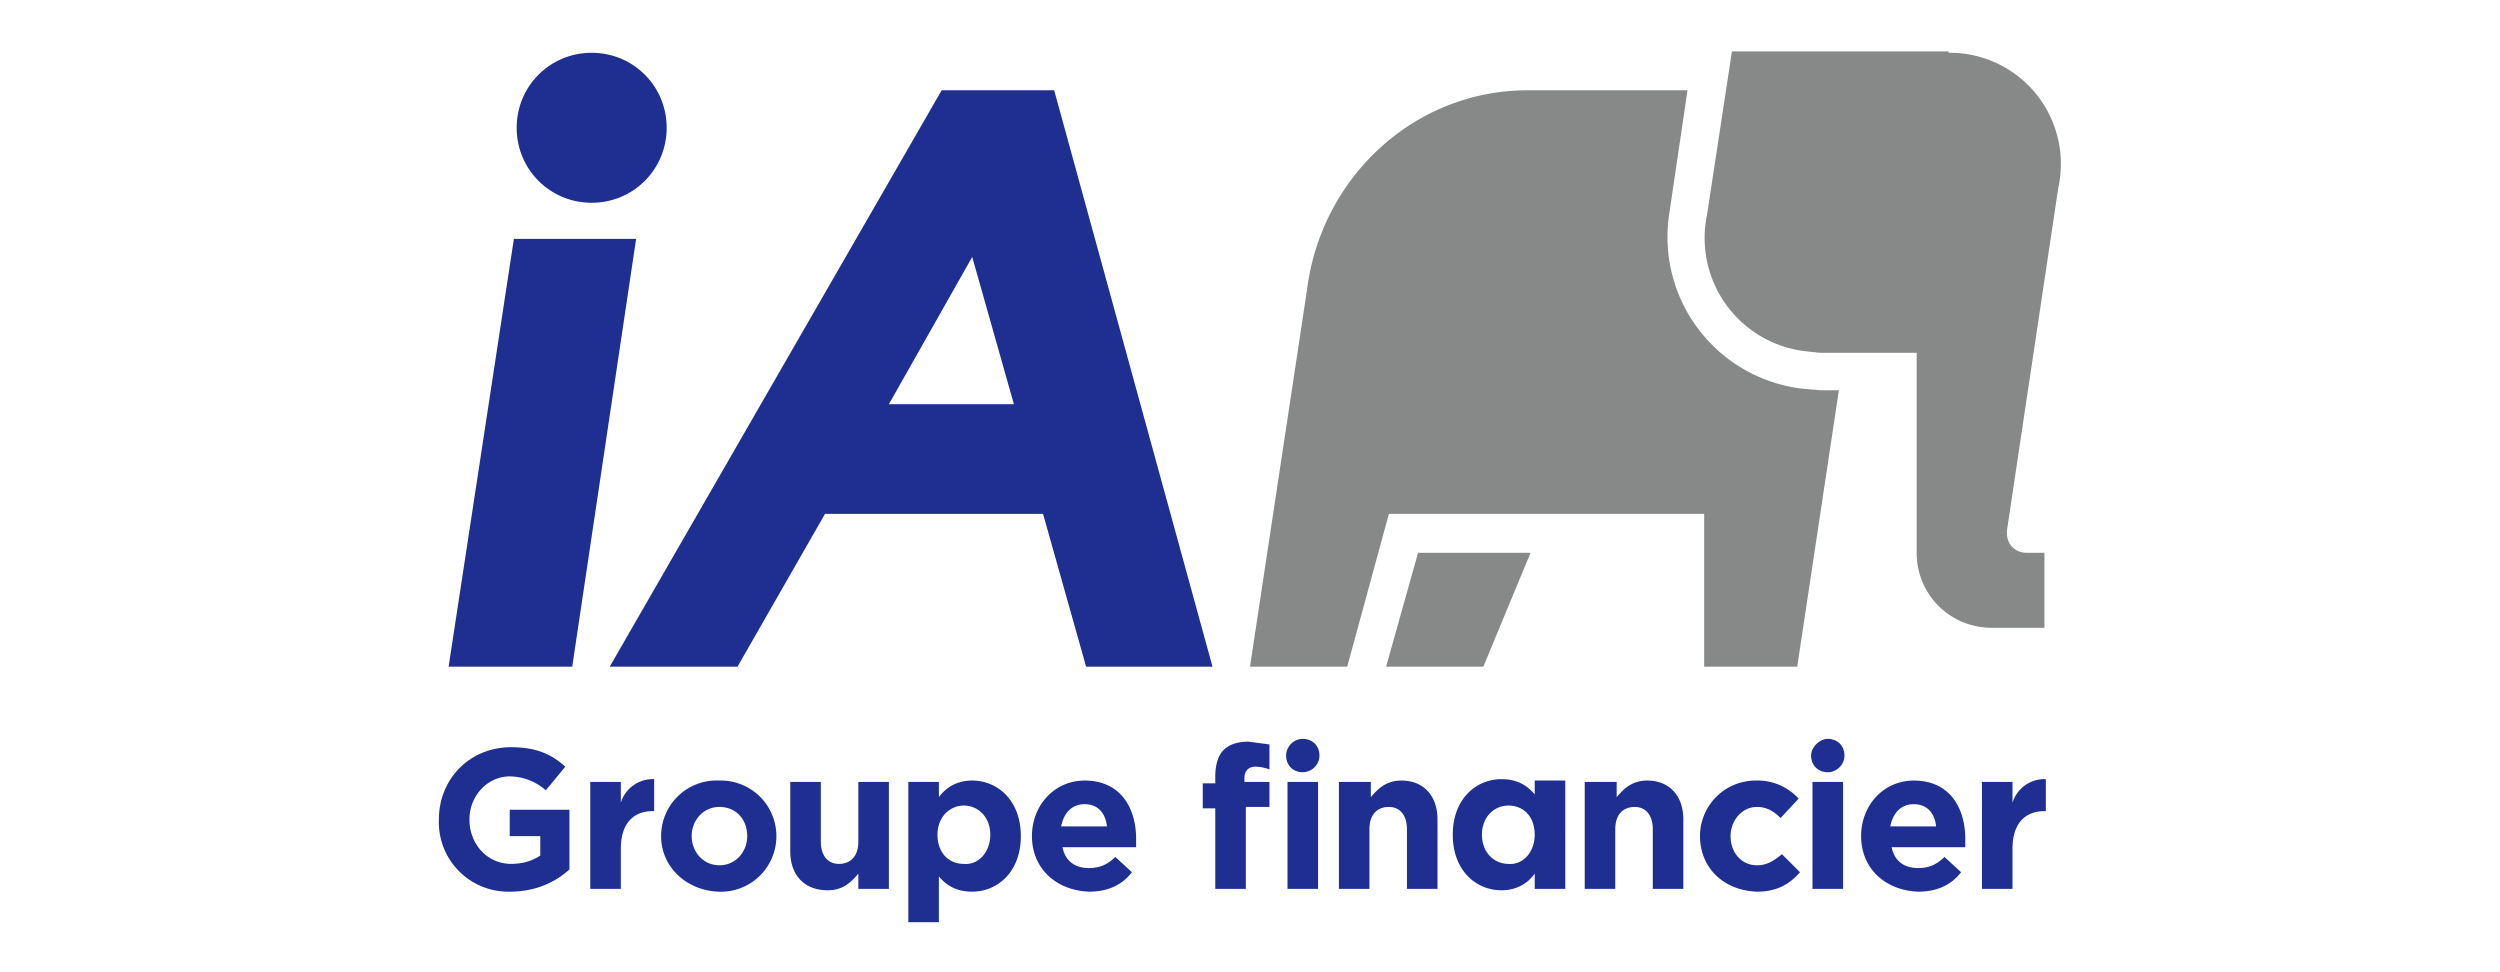 <?xml version="1.0" encoding="utf-8"?>
<svg xmlns="http://www.w3.org/2000/svg" id="Calque_1" viewBox="0 0 180 70">
  <style>
    .st0{fill:#1e2e91}.st1{fill:#878989}
  </style>
  <path d="M37 17.2h8.8L41.2 48h-8.9L37 17.2zM37.2 9.2c0-3 2.4-5.4 5.4-5.4 3 0 5.4 2.4 5.4 5.4 0 3-2.4 5.4-5.4 5.4-3 0-5.4-2.4-5.4-5.4zM64 29.1l6-10.6 3 10.6h-9zM78.2 48h9.1L75.9 6.5h-8.1L43.9 48h9.2l6.3-11h15.7l3.1 11z" class="st0"/>
  <path d="M140.3 3.8a8 8 0 0 1 7.9 9.7l-3.7 24.7v.2c0 .8.6 1.4 1.4 1.4h1.3v5.4h-3.8c-3 0-5.4-2.4-5.4-5.4V25.4h-7l-.9-.1a8.2 8.2 0 0 1-7.2-9.8l1.8-11.8h15.6v.1z" class="st1"/>
  <path d="M121.5 6.5H110c-8.2 0-14.9 6.3-15.9 14.4L90 48h7l3-11h22.7v11h6.7l3-19.9h-1.3l-1.2-.1a11 11 0 0 1-9.7-12.7l1.3-8.8" class="st1"/>
  <path d="M99.8 48h7l3.4-8.2h-8.1L99.8 48z" class="st1"/>
  <path d="M31.6 59c0-2.9 2.2-5.2 5.2-5.2 1.8 0 2.9.5 3.9 1.4l-1.4 1.7a4 4 0 0 0-2.6-1c-1.6 0-2.9 1.4-2.9 3.1 0 1.8 1.3 3.2 3 3.2.8 0 1.5-.2 2.1-.6v-1.4h-2.2v-1.9H41v4.3c-1 .9-2.4 1.6-4.3 1.6a5 5 0 0 1-5.1-5.2zM42.5 56.3h2.2v1.5a2.4 2.4 0 0 1 2.4-1.7v2.3H47c-1.4 0-2.3.9-2.3 2.7V64h-2.2v-7.7zM53.8 60.2c0-1.2-.8-2.1-2-2.1s-2 1-2 2.1.8 2.1 2 2.1 2-1 2-2.1zm-6.2 0a4 4 0 0 1 4.2-4 4 4 0 0 1 4.1 4 4 4 0 0 1-4.2 4c-2.3-.1-4.1-1.8-4.1-4zM56.9 61.3v-5h2.2v4.3c0 1 .5 1.6 1.3 1.6s1.4-.5 1.4-1.6v-4.3H64V64h-2.2v-1.1c-.5.6-1.1 1.2-2.2 1.2-1.7 0-2.7-1.1-2.7-2.8zM71.3 60.1c0-1.3-.9-2.1-1.9-2.1-1 0-1.9.8-1.9 2.1s.8 2.1 1.9 2.1c1 .1 1.9-.8 1.9-2.1zm-5.9-3.8h2.2v1.1c.5-.7 1.3-1.2 2.4-1.2 1.8 0 3.5 1.4 3.5 4s-1.7 4-3.5 4c-1.2 0-1.9-.5-2.4-1.1v3.3h-2.2V56.3zM79.7 59.5c-.1-1-.7-1.6-1.6-1.6-.9 0-1.5.6-1.7 1.6h3.3zm-5.4.7c0-2.2 1.6-4 3.8-4 2.6 0 3.7 2 3.7 4.2v.6h-5.3c.2 1 .9 1.5 1.9 1.5.7 0 1.3-.2 1.9-.8l1.2 1.1c-.7.9-1.7 1.4-3.1 1.4-2.4-.1-4.1-1.7-4.1-4zM92.7 56.3h2.2V64h-2.2v-7.7zm-5.2 1.9h-.9v-1.8h.9v-.5c0-.8.2-1.5.6-1.9.4-.4 1-.6 1.8-.6l1.5.2v1.8a3 3 0 0 0-1-.2c-.5 0-.8.3-.8.8v.3h1.8v1.8h-1.7V64h-2.2v-5.8zM96.5 56.3h2.2v1.1c.5-.6 1.1-1.2 2.2-1.2 1.6 0 2.6 1.1 2.6 2.8v5h-2.2v-4.3c0-1-.5-1.6-1.3-1.6s-1.4.5-1.4 1.6V64h-2.2v-7.7h.1zM110.5 60.1c0-1.3-.8-2.1-1.9-2.1-1 0-1.9.8-1.9 2.1s.9 2.1 1.9 2.1c1 .1 1.9-.8 1.9-2.1zm-5.9 0c0-2.6 1.7-4 3.5-4 1.2 0 1.9.5 2.4 1.1v-1h2.2V64h-2.2v-1.1c-.5.7-1.3 1.2-2.4 1.2-1.8 0-3.5-1.4-3.5-4zM114.2 56.3h2.2v1.1c.5-.6 1.1-1.2 2.2-1.2 1.6 0 2.6 1.1 2.6 2.8v5H119v-4.3c0-1-.5-1.6-1.3-1.6s-1.4.5-1.4 1.6V64h-2.2v-7.7h.1zM122.4 60.2a4 4 0 0 1 4-4 4 4 0 0 1 3.1 1.3l-1.3 1.4c-.5-.5-1-.8-1.7-.8-1.1 0-1.9 1-1.9 2.1 0 1.2.8 2.1 1.9 2.1.7 0 1.2-.3 1.8-.8l1.3 1.3c-.7.8-1.6 1.4-3.1 1.4-2.5-.1-4.1-1.8-4.1-4zM130.5 56.3h2.2V64h-2.2v-7.7zM139.4 59.5c-.1-1-.7-1.6-1.6-1.6-.9 0-1.5.6-1.7 1.6h3.3zm-5.4.7c0-2.2 1.6-4 3.8-4 2.6 0 3.7 2 3.7 4.2v.6h-5.3c.2 1 .9 1.5 1.9 1.5.7 0 1.3-.2 1.9-.8l1.2 1.1c-.7.9-1.7 1.4-3.1 1.4-2.4-.1-4.1-1.7-4.1-4zM142.7 56.3h2.2v1.5a2.4 2.4 0 0 1 2.4-1.7v2.3h-.1c-1.4 0-2.3.9-2.3 2.7V64h-2.2v-7.7zM131.6 53.2c.7 0 1.2.5 1.2 1.2s-.6 1.2-1.2 1.2c-.7 0-1.2-.5-1.2-1.2 0-.6.6-1.2 1.2-1.2zM93.8 53.2c.7 0 1.2.5 1.2 1.2s-.6 1.2-1.2 1.2c-.7 0-1.2-.5-1.2-1.2 0-.6.5-1.2 1.2-1.2z" class="st0"/>
</svg>
